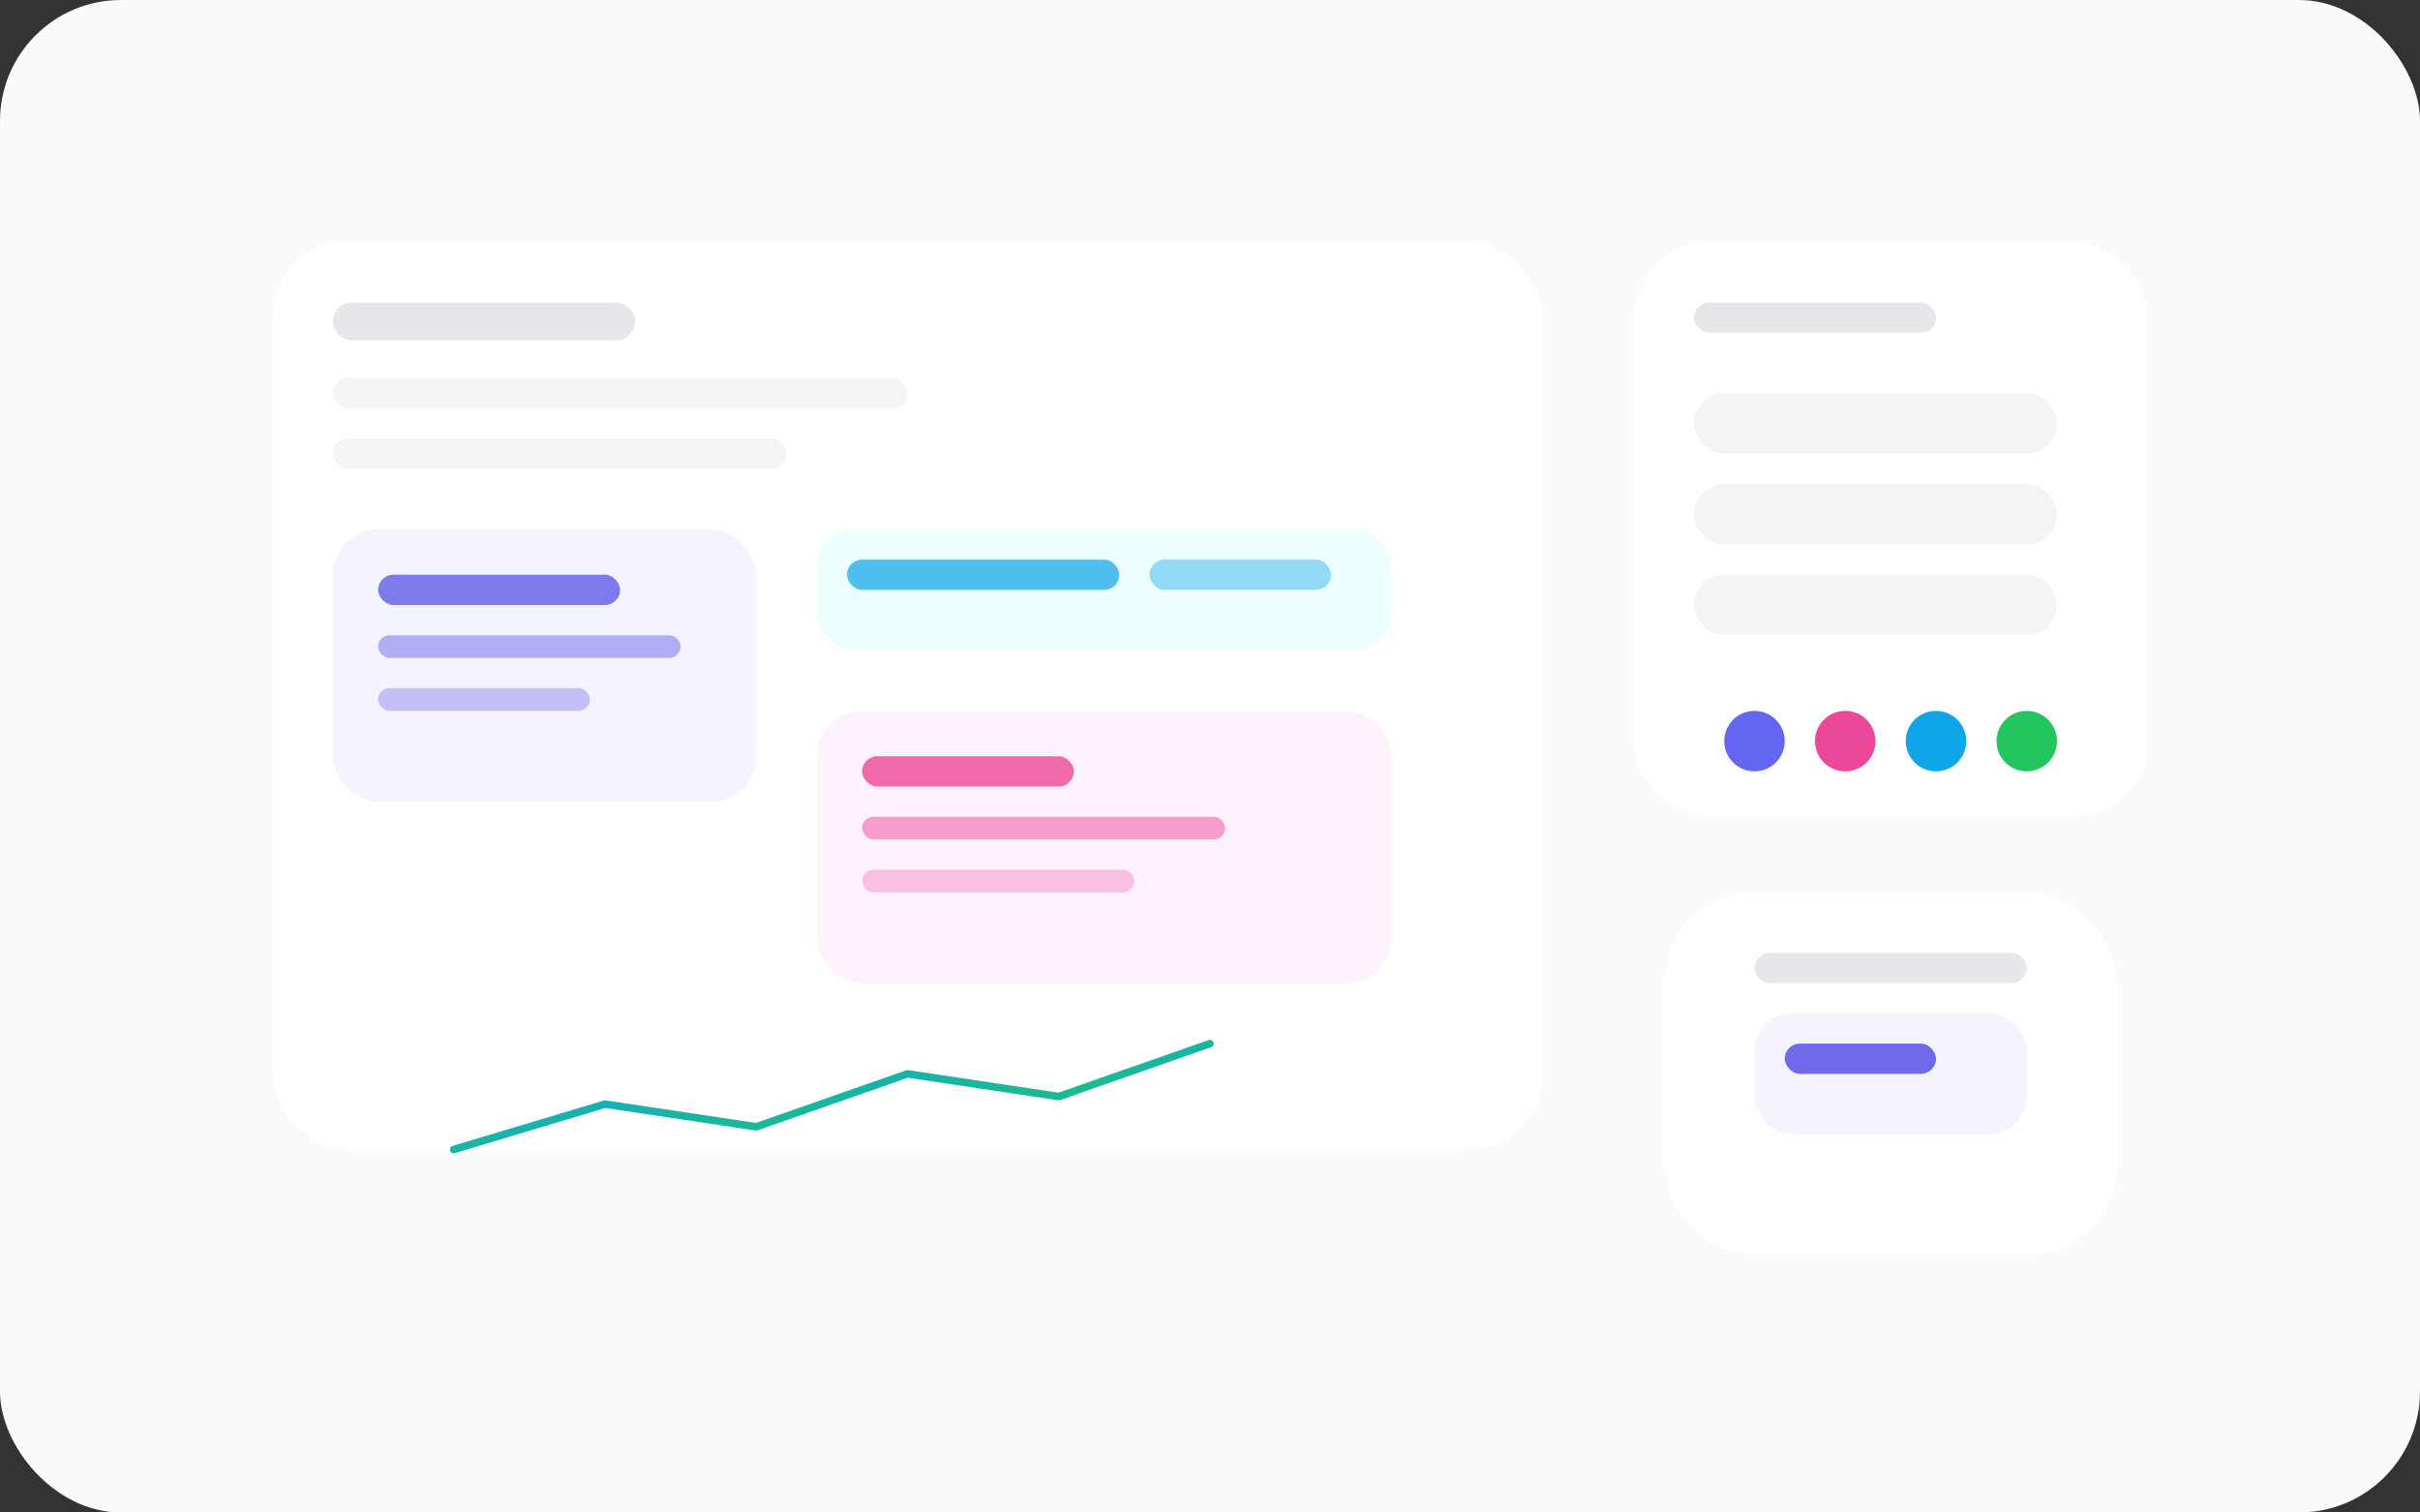 <?xml version="1.0" encoding="UTF-8"?>
<svg width="640" height="400" viewBox="0 0 640 400" fill="none" xmlns="http://www.w3.org/2000/svg" role="img" aria-labelledby="title desc">
  <rect x="0" y="0" width="640" height="400" fill="#333333" stroke="none"/>
  <title id="title">Product design wireframes and interface illustration</title>
  <desc id="desc">Abstract illustration showing UI wireframes, components, and layout blocks representing digital product design.</desc>
  <defs>
    <linearGradient id="pdGrad" x1="0" y1="0" x2="1" y2="1">
      <stop offset="0" stop-color="#6366F1"/>
      <stop offset="1" stop-color="#EC4899"/>
    </linearGradient>
    <linearGradient id="pdAccent" x1="0" y1="0" x2="1" y2="1">
      <stop offset="0" stop-color="#0EA5E9"/>
      <stop offset="1" stop-color="#22C55E"/>
    </linearGradient>
  </defs>

  <!-- Background -->
  <rect x="0" y="0" width="640" height="400" rx="32" fill="#F9FAFB"/>

  <!-- Main artboard -->
  <rect x="72" y="64" width="336" height="240" rx="20" fill="white"/>
  <rect x="88" y="80" width="80" height="10" rx="5" fill="#E5E7EB"/>
  <rect x="88" y="100" width="152" height="8" rx="4" fill="#F3F4F6"/>
  <rect x="88" y="116" width="120" height="8" rx="4" fill="#F3F4F6"/>

  <!-- Left column blocks -->
  <rect x="88" y="140" width="112" height="72" rx="12" fill="#F3F4FF"/>
  <rect x="100" y="152" width="64" height="8" rx="4" fill="#4F46E5" opacity="0.7"/>
  <rect x="100" y="168" width="80" height="6" rx="3" fill="#4F46E5" opacity="0.4"/>
  <rect x="100" y="182" width="56" height="6" rx="3" fill="#4F46E5" opacity="0.3"/>

  <!-- Right column blocks -->
  <rect x="216" y="140" width="152" height="32" rx="10" fill="#ECFEFF"/>
  <rect x="224" y="148" width="72" height="8" rx="4" fill="#0EA5E9" opacity="0.7"/>
  <rect x="304" y="148" width="48" height="8" rx="4" fill="#0EA5E9" opacity="0.4"/>

  <rect x="216" y="188" width="152" height="72" rx="12" fill="#FEF2FF"/>
  <rect x="228" y="200" width="56" height="8" rx="4" fill="#EC4899" opacity="0.8"/>
  <rect x="228" y="216" width="96" height="6" rx="3" fill="#EC4899" opacity="0.5"/>
  <rect x="228" y="230" width="72" height="6" rx="3" fill="#EC4899" opacity="0.3"/>

  <!-- Component sidebar -->
  <rect x="432" y="64" width="136" height="152" rx="20" fill="white"/>
  <rect x="448" y="80" width="64" height="8" rx="4" fill="#E5E7EB"/>

  <rect x="448" y="104" width="96" height="16" rx="8" fill="#F3F4F6"/>
  <rect x="448" y="128" width="96" height="16" rx="8" fill="#F3F4F6"/>
  <rect x="448" y="152" width="96" height="16" rx="8" fill="#F3F4F6"/>

  <!-- Color swatches -->
  <circle cx="464" cy="196" r="8" fill="#6366F1"/>
  <circle cx="488" cy="196" r="8" fill="#EC4899"/>
  <circle cx="512" cy="196" r="8" fill="#0EA5E9"/>
  <circle cx="536" cy="196" r="8" fill="#22C55E"/>

  <!-- Mobile frame -->
  <rect x="440" y="236" width="120" height="96" rx="24" fill="white"/>
  <rect x="464" y="252" width="72" height="8" rx="4" fill="#E5E7EB"/>
  <rect x="464" y="268" width="72" height="32" rx="10" fill="#F3F4FF"/>
  <rect x="472" y="276" width="40" height="8" rx="4" fill="#4F46E5" opacity="0.8"/>

  <!-- Accent path -->
  <polyline points="120,304 160,292 200,298 240,284 280,290 320,276" fill="none" stroke="url(#pdAccent)" stroke-width="2" stroke-linecap="round" stroke-linejoin="round"/>
</svg>

